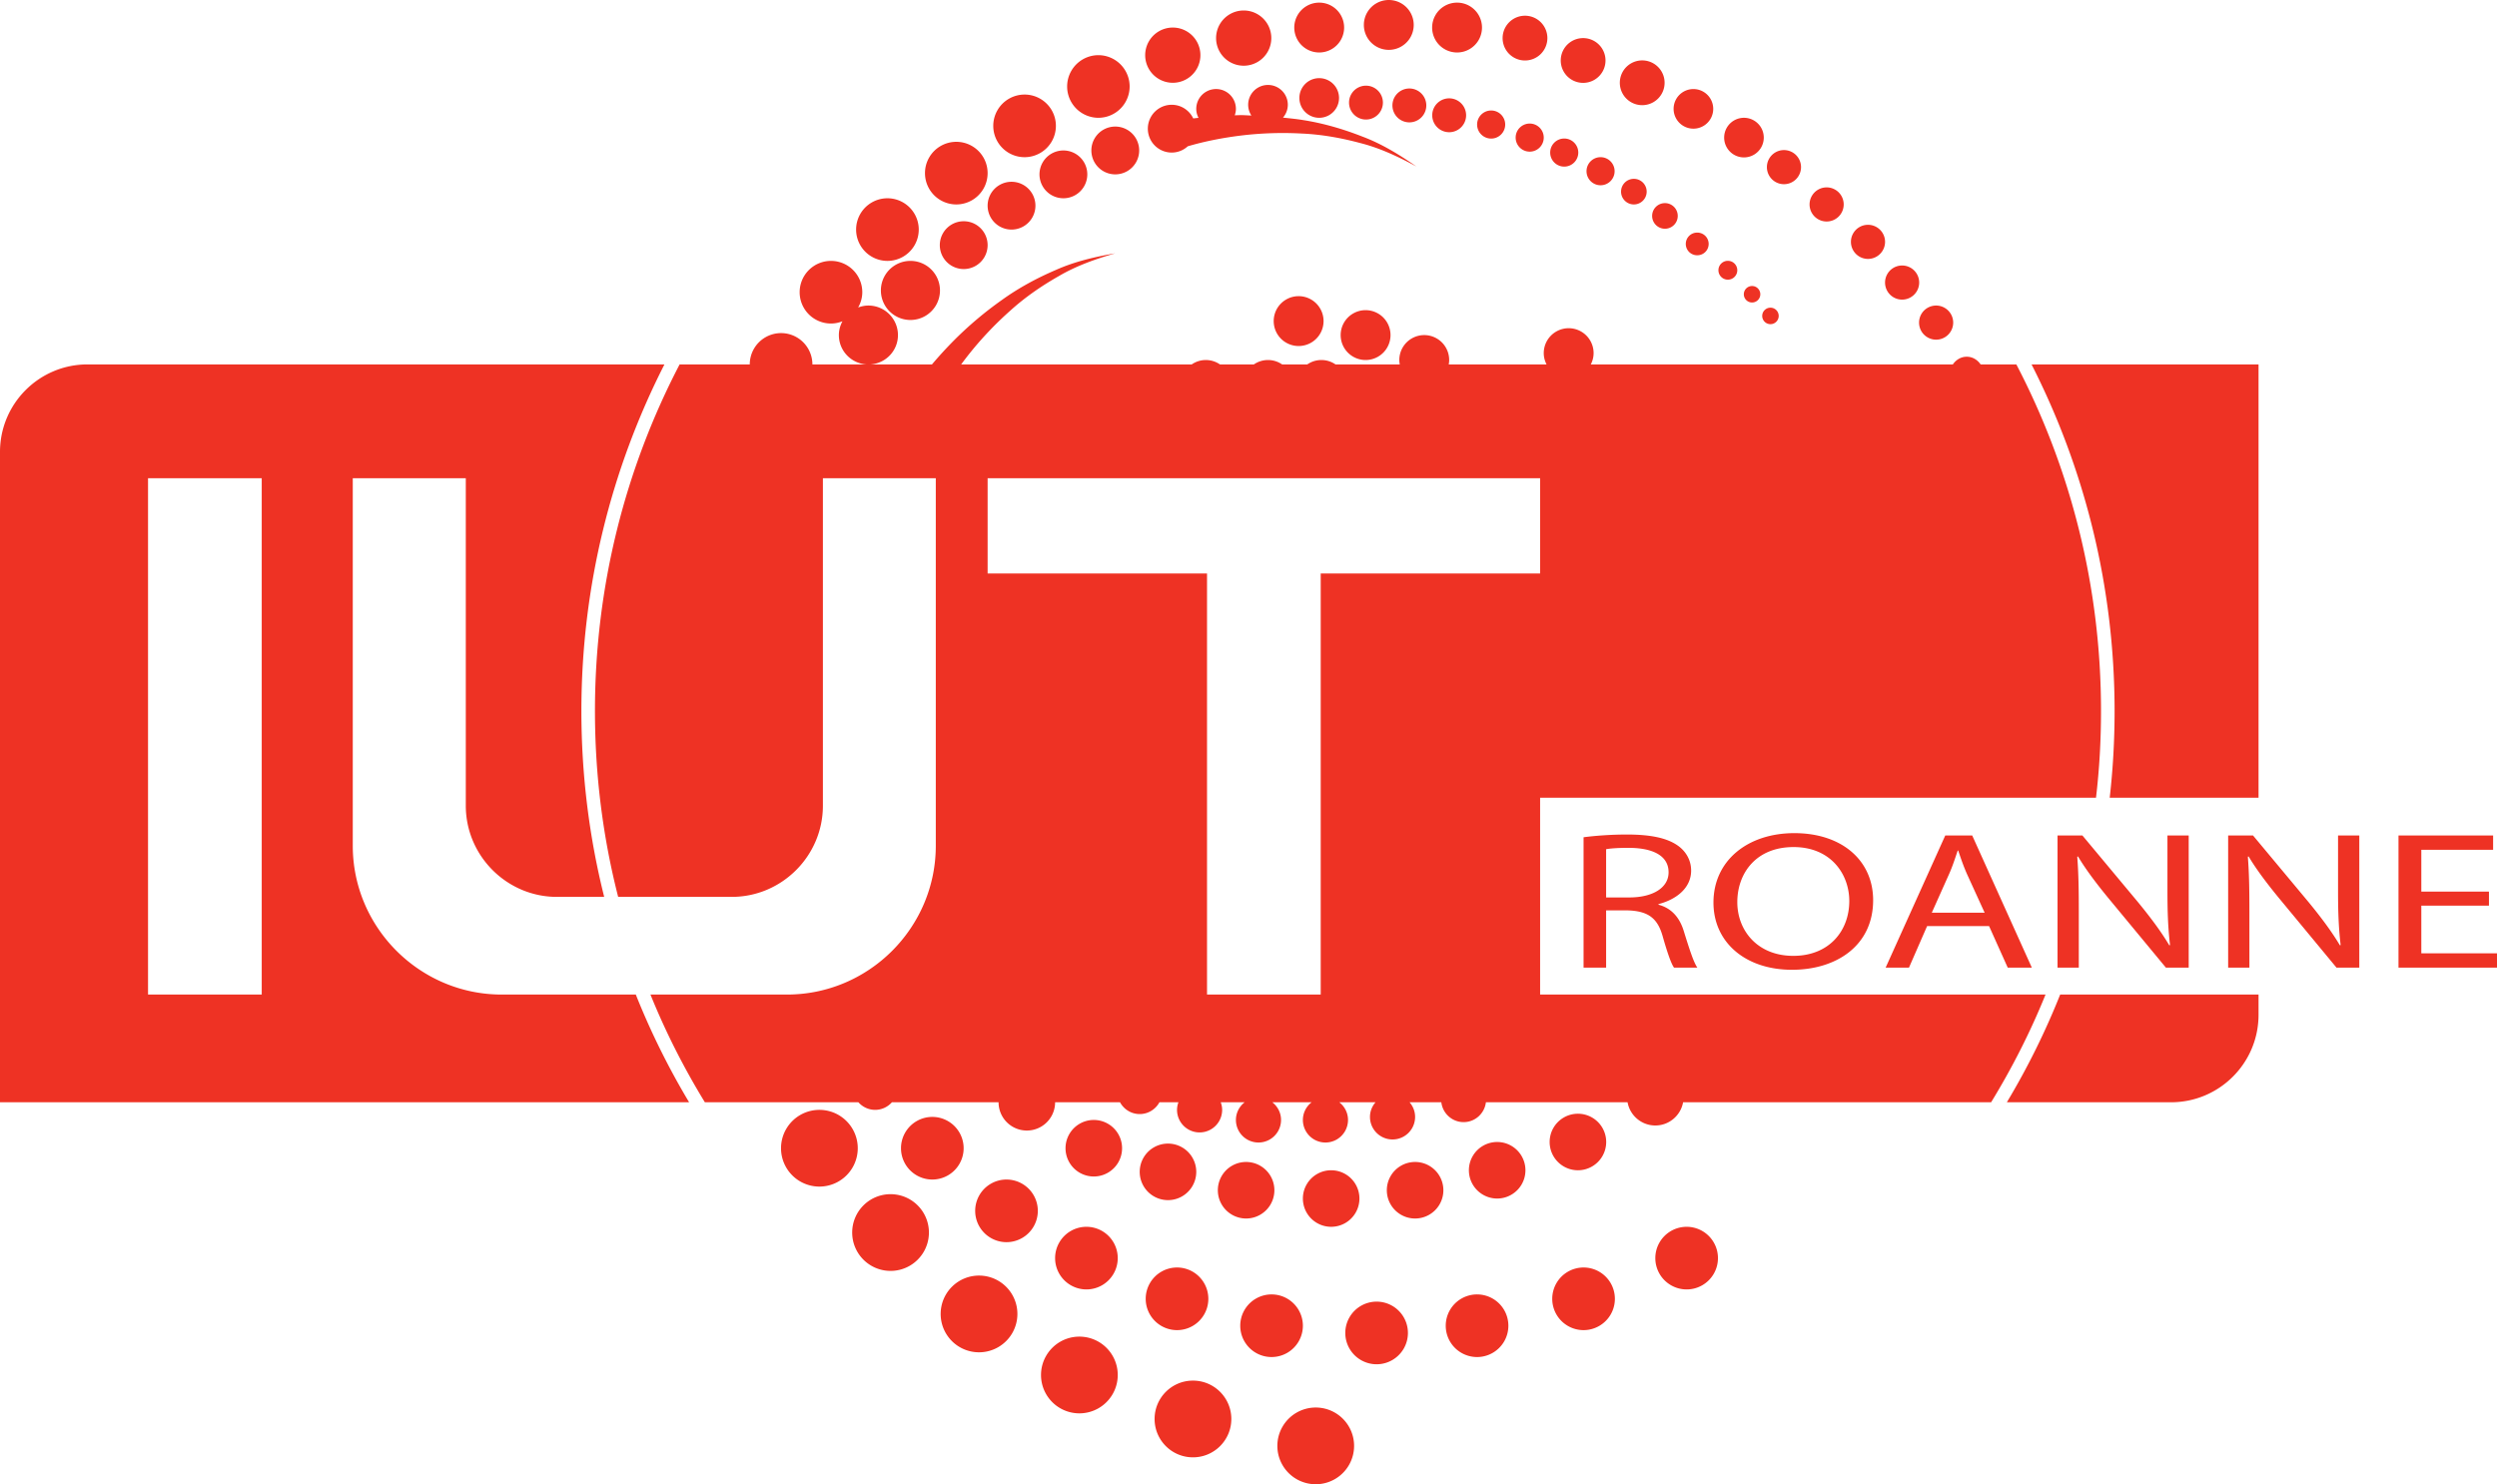 <svg xmlns="http://www.w3.org/2000/svg" width="600" height="356.698" viewBox="0 0 600 356.698"><path d="M120.564 239.016c-19.692 0-35.797-16.073-35.797-35.765v-88.32h27.158v78.702c0 12.03 9.846 21.91 21.909 21.91h11.345c-3.586-14.313-5.477-29.278-5.477-44.666 0-29.962 7.205-58.261 19.953-83.3H21.029C9.422 87.577 0 97 0 108.606v156.296h165.588a180.262 180.262 0 0 1-12.812-25.886h-32.212zm-57.674 0H35.57V114.931h27.32v124.085zm307.181 0V191.71h133.573c.815-6.847 1.206-13.791 1.206-20.833 0-30.027-7.335-58.359-20.344-83.3h-8.587c-.738-1.088-1.922-1.848-3.336-1.848-1.413 0-2.598.76-3.335 1.848H382.25a5.927 5.927 0 0 0 .676-2.709 5.99 5.99 0 1 0-11.982 0c0 .98.258 1.892.676 2.71h-23.506c.061-.345.106-.695.106-1.056a5.99 5.99 0 0 0-11.982 0c0 .361.045.711.107 1.055h-15.441a5.958 5.958 0 0 0-3.39-1.055 5.958 5.958 0 0 0-3.388 1.055h-6.053a5.958 5.958 0 0 0-3.39-1.055 5.958 5.958 0 0 0-3.388 1.055h-8.156c-.965-.663-2.13-1.055-3.39-1.055s-2.424.392-3.388 1.055h-55.403a94.13 94.13 0 0 1 1.942-2.541 83.537 83.537 0 0 1 9.858-10.38c3.557-3.225 7.535-5.961 11.734-8.343 4.185-2.456 8.793-4.063 13.494-5.438-4.804.84-9.666 1.946-14.204 3.97-4.551 1.948-8.984 4.322-13.037 7.247a87.577 87.577 0 0 0-11.488 9.682 98.441 98.441 0 0 0-5.315 5.803H209.2c3.67-.275 6.57-3.306 6.57-7.046a7.1 7.1 0 0 0-7.1-7.1c-.87 0-1.695.179-2.466.466.615-1.09.995-2.331.995-3.673a7.525 7.525 0 1 0-7.525 7.526c.976 0 1.901-.2 2.757-.538-.53.994-.86 2.113-.86 3.319 0 3.74 2.902 6.771 6.571 7.046H195.21a7.525 7.525 0 0 0-15.051 0h-16.853c-13.008 24.941-20.344 53.273-20.344 83.3 0 15.42 1.924 30.385 5.575 44.665h27.289c12.062 0 21.908-9.878 21.908-21.909v-78.702h27.126v88.32c0 19.692-16.073 35.765-35.765 35.765h-32.798c3.651 9.03 8.052 17.67 13.073 25.886h36.891c.993 1.112 2.421 1.825 4.029 1.825 1.607 0 3.036-.713 4.029-1.825h25.624a6.794 6.794 0 0 0 13.588 0h15.593c.921 1.68 2.685 2.834 4.736 2.834 2.052 0 3.816-1.153 4.737-2.834h4.567a5.371 5.371 0 0 0-.338 1.825 5.422 5.422 0 0 0 10.844 0c0-.644-.132-1.252-.337-1.825h5.737c-1.265.993-2.093 2.518-2.093 4.25a5.422 5.422 0 0 0 10.844 0c0-1.732-.828-3.257-2.092-4.25h9.431c-1.264.993-2.092 2.518-2.092 4.25a5.422 5.422 0 0 0 10.844 0c0-1.732-.828-3.257-2.092-4.25h8.697c-.816.95-1.328 2.169-1.328 3.518a5.422 5.422 0 1 0 10.844 0c0-1.35-.511-2.569-1.327-3.518h7.628c.325 2.684 2.585 4.771 5.356 4.771s5.031-2.087 5.356-4.77h34.037c.575 3.169 3.336 5.577 6.671 5.577 3.336 0 6.096-2.408 6.671-5.578h74.017c5.021-8.215 9.422-16.855 13.074-25.886H370.07zm-52.718-101.198v101.198h-27.32V137.818h-52.72V114.93h132.758v22.887h-52.718zm164.871 127.084h39.45c11.606 0 21.028-9.422 21.028-21.028v-4.858h-47.665a180.264 180.264 0 0 1-12.813 25.886zm24.713-73.192h35.765V87.577h-54.544c12.747 25.039 19.953 53.338 19.953 83.3 0 7.042-.392 13.986-1.174 20.833zm-100.578 17.514c0-2.5-1.245-4.665-3.302-6.078-2.553-1.745-6.352-2.592-12.143-2.592-3.674 0-7.66.283-10.402.66v31.328h5.42v-13.757h5.106c4.92.143 7.224 1.792 8.47 6.173 1.12 3.958 2.056 6.642 2.74 7.584h5.607c-.872-1.226-1.869-4.288-3.241-8.714-.997-3.298-2.926-5.559-6.103-6.41v-.14c4.361-1.13 7.848-3.909 7.848-8.054zm-14.885 6.453h-5.543v-11.589c.933-.188 2.738-.33 5.355-.33 5.731 0 9.654 1.788 9.654 5.89 0 3.626-3.674 6.03-9.466 6.03zm20.25 1.223c0 9.612 7.724 16.161 18.873 16.161 10.71 0 19.495-5.842 19.495-16.725 0-9.468-7.412-16.113-18.934-16.113-11.214 0-19.434 6.597-19.434 16.677zm32.637-.376c0 7.208-4.858 13.19-13.452 13.19-8.596 0-13.455-6.077-13.455-12.906 0-6.925 4.483-13.239 13.516-13.239s13.391 6.594 13.391 12.955zm8.737 16.018h5.606l4.359-9.988h14.884l4.487 9.988h5.79l-14.323-31.752h-6.48l-14.323 31.752zm17.313-28.126h.128c.62 1.837 1.245 3.722 2.177 5.795l4.174 9.14h-12.706l4.11-9.188c.872-1.93 1.496-3.91 2.117-5.747zm36.7 12.013l13.328 16.113h5.48V200.79h-5.107v13.286c0 4.944.124 8.81.624 13.047l-.188.048c-1.93-3.25-4.423-6.594-7.473-10.316l-13.391-16.065h-5.98v31.752h5.108v-13.57c0-5.275-.064-9.09-.373-13.094l.185-.048c2.057 3.438 4.858 7.068 7.787 10.599zm54.696-2.353c0 4.944.124 8.81.624 13.047l-.188.048c-1.93-3.25-4.423-6.594-7.473-10.316l-13.39-16.065h-5.98v31.752h5.107v-13.57c0-5.275-.064-9.09-.373-13.094l.185-.048c2.057 3.438 4.858 7.068 7.788 10.599l13.327 16.113h5.48V200.79h-5.107v13.286zm20.007 15.028v-11.45h16.253v-3.39h-16.253v-10.036h17.253v-3.438h-22.736v31.752H600v-3.438h-18.186zm-384.922 37.623a9.219 9.219 0 1 0 0 18.438 9.219 9.219 0 1 0 0-18.438zm17.195 20.262a9.22 9.22 0 1 0 0 18.439 9.22 9.22 0 0 0 0-18.439zm21.297 19.562a9.22 9.22 0 1 0 0 18.438 9.22 9.22 0 0 0 0-18.438zm23.979 14.671a9.219 9.219 0 1 0 0 18.438 9.219 9.219 0 0 0 0-18.438zm27.29 10.57c-5.09 0-9.218 4.127-9.218 9.219s4.127 9.219 9.219 9.219 9.22-4.128 9.22-9.22-4.129-9.218-9.22-9.218zm29.501 6.468a9.219 9.219 0 1 0 0 18.438 9.219 9.219 0 0 0 0-18.438zm-84.603-62.314a7.525 7.525 0 1 0-15.05 0 7.525 7.525 0 0 0 15.05 0zm10.3 7.525a7.525 7.525 0 1 0 0 15.051 7.525 7.525 0 0 0 0-15.05zm19.205 11.358a7.525 7.525 0 1 0 0 15.051 7.525 7.525 0 0 0 0-15.05zm21.77 24.832a7.525 7.525 0 1 0 0-15.05 7.525 7.525 0 0 0 0 15.05zm30.242-1.057a7.525 7.525 0 1 0-15.05 0 7.525 7.525 0 0 0 15.05 0zm17.716-5.79a7.525 7.525 0 1 0 0 15.05 7.525 7.525 0 0 0 0-15.05zm24.136-1.736a7.525 7.525 0 1 0 0 15.051 7.525 7.525 0 0 0 0-15.05zm25.592-6.468a7.525 7.525 0 1 0 0 15.051 7.525 7.525 0 0 0 0-15.05zm24.768-9.78a7.525 7.525 0 1 0 0 15.05 7.525 7.525 0 0 0 0-15.05zm-142.452-25.678a6.794 6.794 0 1 0 0 13.588 6.794 6.794 0 0 0 0-13.588zm17.826 19.267a6.794 6.794 0 1 0 0-13.588 6.794 6.794 0 0 0 0 13.588zm18.773 4.417a6.794 6.794 0 1 0 0-13.588 6.794 6.794 0 0 0 0 13.588zm27.229-4.8a6.794 6.794 0 1 0-13.588 0 6.794 6.794 0 0 0 13.588 0zm13.377-8.788a6.794 6.794 0 1 0 0 13.588 6.794 6.794 0 0 0 0-13.588zm19.72-4.8a6.794 6.794 0 1 0-.001 13.588 6.794 6.794 0 0 0 0-13.588zm19.403 6.794a6.794 6.794 0 1 0 0-13.588 6.794 6.794 0 0 0 0 13.588zM213.241 62.699a7.525 7.525 0 1 0 0-15.051 7.525 7.525 0 0 0 0 15.051zm16.548-13.567a7.525 7.525 0 1 0 0-15.05 7.525 7.525 0 0 0 0 15.05zm16.406-11.358a7.525 7.525 0 1 0 0-15.05 7.525 7.525 0 0 0 0 15.05zm17.63-9.465a7.526 7.526 0 1 0 0-15.051 7.526 7.526 0 0 0 0 15.05zm17.985-8.415a6.636 6.636 0 1 0 0-13.272 6.636 6.636 0 0 0 0 13.272zm17.037-4.102a6.636 6.636 0 1 0 0-13.272 6.636 6.636 0 0 0 0 13.272zm18.142-3.18a5.99 5.99 0 1 0 0-11.98 5.99 5.99 0 0 0 0 11.98zm16.722-.63a5.99 5.99 0 1 0 0-11.982 5.99 5.99 0 0 0 0 11.982zm16.406.63a5.99 5.99 0 1 0 0-11.98 5.99 5.99 0 0 0 0 11.98zm16.249 1.923a5.379 5.379 0 1 0 0-10.757 5.379 5.379 0 0 0 0 10.757zm14.04 5.38a5.379 5.379 0 1 0 0-10.759 5.379 5.379 0 0 0 0 10.758zm14.197 5.358a5.379 5.379 0 1 0 0-10.758 5.379 5.379 0 0 0 0 10.758zm12.305 5.649a4.76 4.76 0 1 0 0-9.52 4.76 4.76 0 0 0 0 9.52zm12.147 6.906a4.76 4.76 0 1 0 0-9.52 4.76 4.76 0 0 0 0 9.52zm9.52 6.438a4.1 4.1 0 1 0 0-8.198 4.1 4.1 0 0 0 0 8.198zm10.254 8.965a4.1 4.1 0 1 0 0-8.198 4.1 4.1 0 0 0 0 8.198zm9.938 8.992a4.1 4.1 0 1 0 0-8.198 4.1 4.1 0 0 0 0 8.198zm8.198 9.781a4.1 4.1 0 1 0 0-8.198 4.1 4.1 0 0 0 0 8.198zm8.199 9.626a4.1 4.1 0 1 0 0-8.199 4.1 4.1 0 0 0 0 8.199zm-143.018-1.1a5.99 5.99 0 1 0 11.981 0 5.99 5.99 0 0 0-11.981 0zm-16.091-3.364a5.99 5.99 0 1 0 11.982 0 5.99 5.99 0 0 0-11.982 0zm-87.288-14.467a7.1 7.1 0 1 0 0 14.2 7.1 7.1 0 0 0 0-14.2zm12.803 1.959a5.744 5.744 0 1 0 0-11.489 5.744 5.744 0 0 0 0 11.489zm5.744-15.228a5.744 5.744 0 1 0 11.488 0 5.744 5.744 0 0 0-11.488 0zm12.463-7.526a5.744 5.744 0 1 0 11.488 0 5.744 5.744 0 0 0-11.488 0zm12.465-5.744a5.744 5.744 0 1 0 11.489 0 5.744 5.744 0 0 0-11.489 0zm25.742-7.843c-.42.05-.837.085-1.26.144-.924-1.936-2.883-3.283-5.17-3.283a5.744 5.744 0 0 0 0 11.488 5.703 5.703 0 0 0 3.843-1.503c4.077-1.21 8.591-2.082 12.998-2.615a83.52 83.52 0 0 1 14.308-.46c4.796.203 9.55 1.051 14.211 2.306 4.705 1.192 9.112 3.286 13.424 5.61-4.009-2.776-8.246-5.405-12.898-7.153-4.607-1.812-9.429-3.237-14.369-4.003-1.583-.263-3.186-.41-4.785-.585a4.723 4.723 0 0 0 1.162-3.085 4.764 4.764 0 1 0-9.528 0c0 .953.287 1.837.77 2.582-.867-.02-1.729-.1-2.596-.093-.468.006-.931.029-1.397.04.167-.487.278-1 .278-1.545a4.764 4.764 0 1 0-9.528 0c0 .78.205 1.505.537 2.155zm29.005-9.536a4.764 4.764 0 1 0 0 9.528 4.764 4.764 0 0 0 0-9.528zm11.148 9.946a4.07 4.07 0 1 0 0-8.138 4.07 4.07 0 0 0 0 8.138zm6.447-3.454a4.07 4.07 0 1 0 8.139 0 4.07 4.07 0 0 0-8.139 0zm9.567 2.341a4.07 4.07 0 1 0 8.138 0 4.07 4.07 0 0 0-8.138 0zm10.782 2.315a3.374 3.374 0 1 0 6.749 0 3.374 3.374 0 0 0-6.749 0zm12.637-.235a3.374 3.374 0 1 0 0 6.749 3.374 3.374 0 0 0 0-6.75zm8.298 10.346a3.374 3.374 0 1 0 0-6.749 3.374 3.374 0 0 0 0 6.75zm5.355 1.108a3.374 3.374 0 1 0 6.748 0 3.374 3.374 0 0 0-6.748 0zm8.299 4.907a3.077 3.077 0 1 0 6.154 0 3.077 3.077 0 0 0-6.154 0zm7.467 5.837a3.077 3.077 0 1 0 6.154 0 3.077 3.077 0 0 0-6.154 0zm10.86 4.01a2.722 2.722 0 1 0 0 5.443 2.722 2.722 0 0 0 0-5.444zm7.335 11.309a2.265 2.265 0 1 0 0-4.531 2.265 2.265 0 0 0 0 4.53zm5.818 1.526a1.98 1.98 0 1 0 0 3.96 1.98 1.98 0 0 0 0-3.96zm4.418 9.166a1.98 1.98 0 1 0 0-3.96 1.98 1.98 0 0 0 0 3.96z" fill="#ee3224"/></svg>